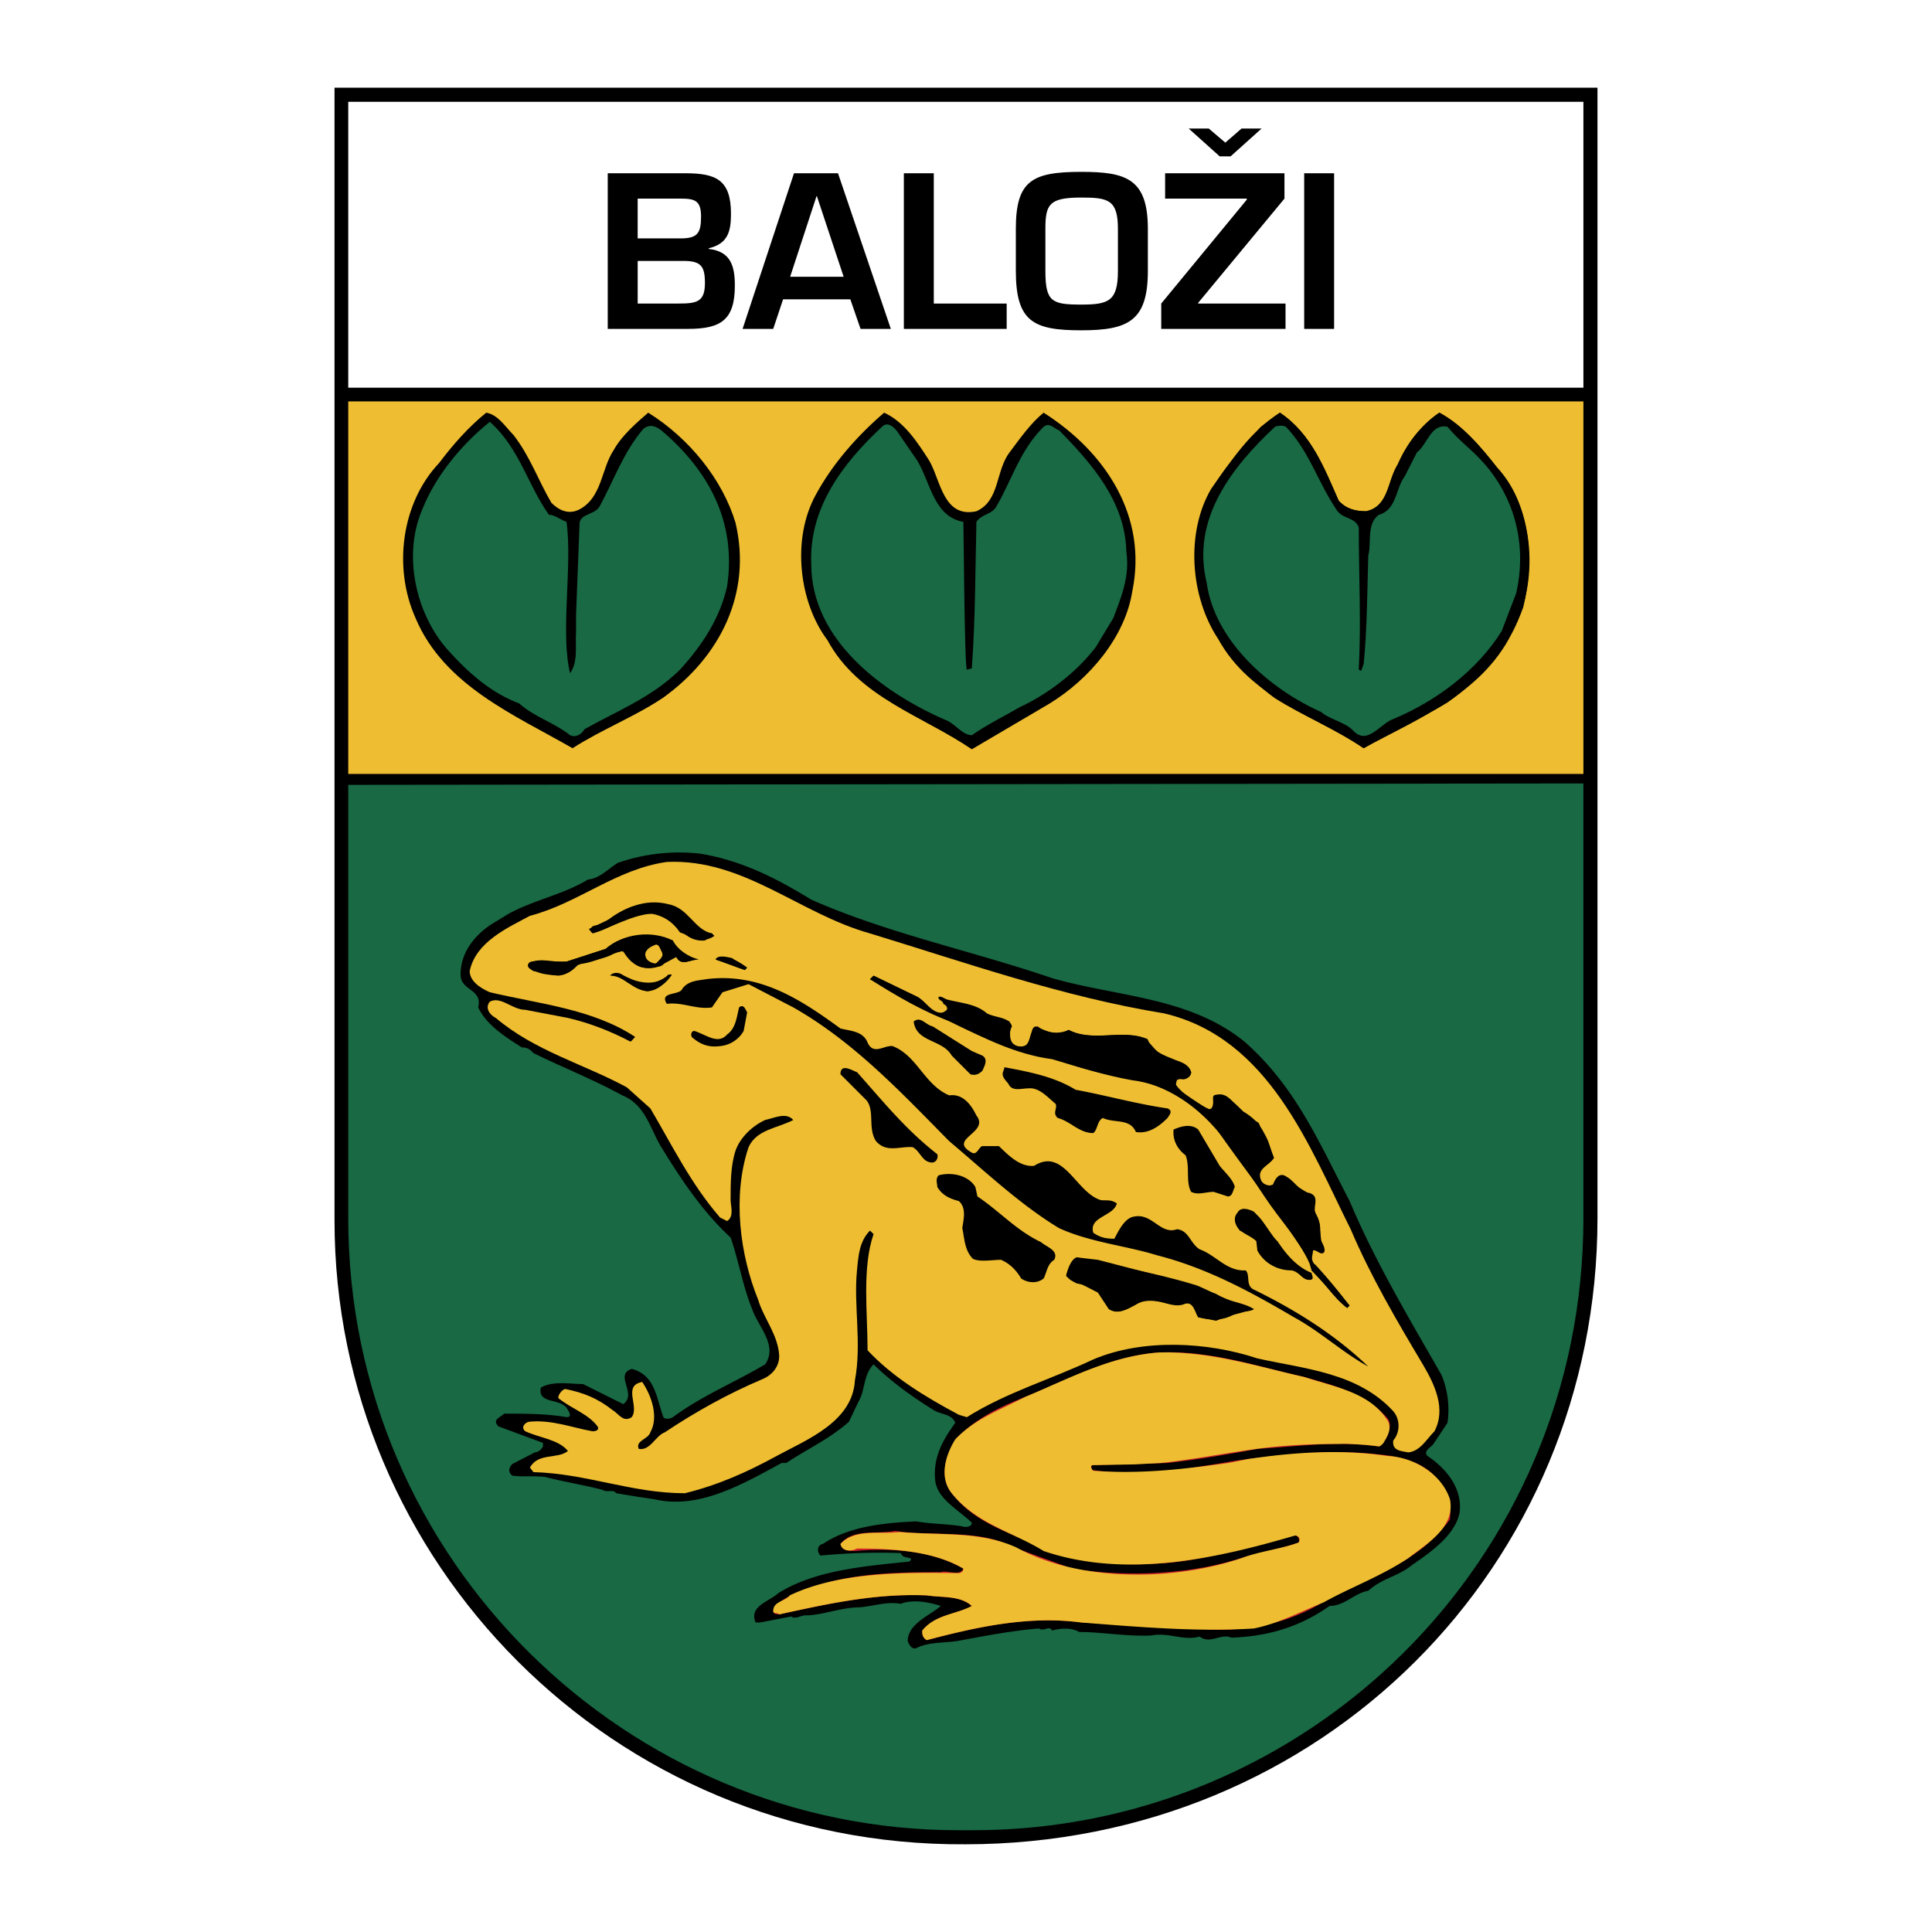 <svg xmlns="http://www.w3.org/2000/svg" width="2500" height="2500" viewBox="0 0 192.756 192.756"><g fill-rule="evenodd" clip-rule="evenodd"><path fill="#fff" d="M0 0h192.756v192.756H0V0z"/><path d="M159.381 8.75v112.797c0 34.674-27.471 62.459-63.091 62.459-35.234.211-62.915-28.242-62.915-62.248V8.75h126.006z"/><path d="M157.977 10.155v111.392l-.071 3.162-.211 3.127-.386 3.057-.528 3.021-.701 2.949-.809 2.916-.949 2.846-1.052 2.775-1.231 2.705-1.334 2.635-1.476 2.565-1.581 2.459-1.685 2.388-1.793 2.319-1.932 2.213-2.037 2.107-2.107 2.037-2.213 1.897-2.319 1.828-2.423 1.685-2.496 1.58-2.598 1.477-2.67 1.334-2.74 1.23-2.811 1.088-2.881.949-2.951.809-3.021.666-3.09.563-3.162.386-3.198.211-3.231.106-3.232-.071-3.162-.211-3.091-.386-3.056-.528-2.986-.701-2.951-.808-2.88-.95-2.81-1.123-2.705-1.195-2.67-1.369-2.564-1.477-2.494-1.58-2.424-1.72-2.319-1.829-2.213-1.931-2.143-2.037-2.002-2.108-1.931-2.213-1.828-2.318-1.686-2.389-1.581-2.494-1.475-2.564L40.752 148l-1.23-2.67-1.089-2.775-.948-2.811-.843-2.881-.668-2.949-.527-2.951-.386-3.022-.246-3.091-.07-3.092V10.155h123.232z"/><path fill="#fff" d="M34.745 38.679h123.232V10.155H34.745v28.524z"/><path d="M63.621 26.033h4.567c1.756 0 2.143.527 2.143 2.213 0 1.897-.843 2.038-2.634 2.038h-4.075v-4.251h-.001zm5.023 6.78c3.267 0 4.672-.878 4.672-4.321 0-1.967-.421-3.408-2.6-3.653v-.07c1.897-.457 2.214-1.651 2.214-3.443 0-3.407-1.511-4.04-4.567-4.04h-7.728v15.527h8.009zm-5.023-12.998h4.216c1.44 0 2.107.14 2.107 1.792 0 1.651-.352 2.178-2.038 2.178H63.62v-3.97h.001zM84.838 29.862l1.019 2.951h3.021l-5.27-15.527h-4.391l-5.129 15.527h3.056l.984-2.951h6.71zm-.667-2.248h-5.339l2.634-8.044h.036l2.669 8.044zM93.164 17.286h-2.986v15.527h10.258v-2.529h-7.272V17.286zM107.883 17.146c-4.918 0-6.533.878-6.533 5.691v4.18c0 5.093 1.756 5.937 6.533 5.937 4.707 0 6.639-.949 6.639-5.937v-4.18c-.001-4.989-2.143-5.691-6.639-5.691zm0 2.564c2.67 0 3.652.211 3.652 3.126v4.18c0 3.021-.912 3.373-3.652 3.373-2.951 0-3.584-.281-3.584-3.373v-4.18c0-2.459.387-3.126 3.584-3.126zM128.152 17.286h-11.908v2.53h8.148v.105l-8.535 10.363v2.529h12.4v-2.529h-8.713v-.07l8.607-10.398v-2.53h.001zm-5.375-1.686l3.092-2.775h-2.002l-1.617 1.405-1.65-1.405h-2.004l3.092 2.775h1.089zM133.105 17.286h-2.986v15.527h2.986V17.286zM157.977 40.049v40.819H34.745V40.049h123.232z"/><path d="M157.977 40.049v37.166H34.745V40.049h123.232z" fill="#eebd31"/><path d="M149.369 46.654c3.76 4.215 4.25 11.487 1.406 16.651-3.057 5.972-9.416 8.431-14.719 11.346-4.848-3.267-11.312-5.059-14.51-10.89-2.809-4.215-3.266-10.644-.701-15 2.002-2.811 3.898-5.726 6.85-7.588 3.162 2.108 4.461 5.621 5.867 8.782.736.808 1.65 1.054 2.74 1.054 2.352-.491 2.107-3.056 3.16-4.707.844-1.967 2.248-3.864 4.145-5.129 2.356 1.265 4.217 3.513 5.762 5.481z"/><path d="M149.369 46.654c3.303 3.513 3.76 9.274 2.6 13.946-1.299 3.618-4.145 7.131-7.553 9.485-2.6 1.616-5.551 2.67-8.359 4.566-2.705-1.896-6.008-3.161-8.959-5.059-5.305-3.97-8.711-9.59-7.658-16.124.246-4.356 3.549-7.623 6.359-10.89l1.896-1.405c3.162 2.108 4.461 5.621 5.867 8.782.736.808 1.65 1.054 2.74 1.054 2.213-.491 2.107-2.951 3.055-4.461.949-2.002 2.354-4.11 4.25-5.375 2.356 1.265 4.217 3.513 5.762 5.481zM51.22 43.387c1.651 2.107 2.494 4.567 3.794 6.78.703.703 1.651 1.194 2.705.703 2.354-1.16 2.249-4.075 3.513-5.972.843-1.51 2.389-2.81 3.443-3.724 4.11 2.564 7.412 6.675 8.711 10.996 1.651 7.026-1.546 13.349-7.201 17.423-2.811 1.897-6.113 3.162-9.063 5.059-5.655-3.267-12.822-6.218-15.667-12.998-2.249-5.023-1.405-11.487 2.354-15.457 1.405-1.861 2.951-3.618 4.707-5.023 1.193.21 1.896 1.405 2.704 2.213zM92.707 45.951c1.159 2.003 1.405 5.761 4.707 5.059 2.354-1.054 1.896-4.004 3.303-5.866 1.053-1.405 2.107-2.916 3.406-3.97 6.254 3.97 10.363 10.398 8.854 17.775-.703 4.567-4.25 8.782-8.256 11.241l-7.762 4.567c-4.954-3.373-11.312-5.165-14.404-10.89-2.81-3.724-3.618-10.047-1.159-14.509 1.651-3.056 4.11-5.865 6.815-8.185 2.002.914 3.302 2.916 4.496 4.778z"/><path d="M54.768 51.361c.597 0 1.054.457 1.757.703.597 4.391-.632 11.065.351 15.104.843-1.194.492-2.81.597-4.11v-1.756l.352-9.133c.14-.949 1.545-.808 2.002-1.651 1.405-2.564 2.354-5.375 4.356-7.729.703-.562 1.3-.211 1.792.141 4.812 4.075 7.518 9.239 6.569 15.562-.703 3.162-2.459 5.867-4.707 8.326-2.811 2.775-6.218 4.075-9.52 5.937-.352.597-.949.843-1.44.597-1.651-1.3-3.653-1.861-5.059-3.162-2.81-1.054-5.059-3.021-7.167-5.375-3.196-3.618-4.496-9.484-2.494-14.051 1.3-3.267 3.899-6.428 6.71-8.677 2.95 2.599 3.794 6.323 5.901 9.274zM91.513 45.951c1.299 2.108 1.65 5.621 4.602 6.113.035.597.105 14.402.351 14.753l.493-.14c.35-4.778.35-9.941.456-14.613.598-.844 1.545-.703 2.002-1.546 1.547-2.67 2.354-5.621 4.707-7.939.598-.492 1.055.211 1.547.352 3.301 3.372 6.604 7.131 6.709 12.154.352 2.354-.492 4.462-1.299 6.569l-1.758 2.916c-2.002 2.6-4.848 4.708-7.553 5.972-1.65.949-3.301 1.756-4.811 2.81-.95 0-1.652-1.159-2.601-1.511-6.253-2.705-13.419-7.974-13.419-15.562-.246-5.515 3.056-9.977 7.061-13.7.457-.492 1.054-.141 1.511.457l2.002 2.915zM128.293 42.579c2.354 2.459 3.16 5.48 5.059 8.291.596.948 1.861.703 2.213 1.756 0 4.812.246 9.484 0 14.192l.246.105.246-.703c.352-3.619.352-7.377.455-10.784.352-1.265-.209-3.162 1.055-4.075 1.791-.492 1.65-2.6 2.6-3.864l1.193-2.354c1.055-.808 1.406-2.916 3.057-2.564.949 1.159 2.004 1.967 2.951 2.916 3.654 3.618 5.059 8.677 3.898 13.701l-1.439 3.758c-2.459 3.97-6.604 7.026-10.818 8.783-1.301.456-2.496 2.564-3.9 1.264-.809-.949-2.354-1.16-3.303-1.967-5.059-2.248-10.607-7.025-11.416-12.892-1.547-6.323 2.459-11.487 6.814-15.562.351-.142.843-.142 1.089-.001zM157.977 78.164v43.383c0 34.217-27.611 61.125-61.018 61.055h-1.371c-32.915 0-60.843-26.838-60.843-61.055V78.305l123.232-.141z" fill="#186944"/><path d="M69.979 85.189c4.11.703 7.518 2.459 10.96 4.567 7.623 3.372 16.124 5.129 24.028 7.833 6.463 1.861 13.666 1.861 19.18 6.324 5.199 4.566 7.553 10.293 10.504 15.912 2.459 5.867 5.867 11.592 9.168 17.354a9.108 9.108 0 0 1 .598 4.777l-1.404 2.107c-.246.352-1.055.703-.598 1.195 1.896 1.264 3.549 3.268 3.197 5.725-.492 2.215-2.846 3.865-4.742 5.166-1.406 1.158-2.916 1.264-4.357 2.564-1.404.244-2.354 1.51-3.863 1.51-2.951 2.107-6.252 3.057-9.801 3.162-1.055-.457-2.107.701-3.162-.105-1.65.457-3.057-.457-4.848-.105-2.459.105-4.953-.352-7.166-.352-.844-.492-2.002-.352-2.705-.141-.246-.562-.844.141-1.299-.211-2.6.211-5.199.703-7.659 1.16-1.651.35-3.197.105-4.601.807-.457.141-.703-.352-.844-.701 0-1.758 2.248-2.566 3.302-3.514-1.159-.352-2.705-.703-4.004-.211-1.405-.246-2.564.211-4.11.352-1.756 0-3.407.701-5.199.807-.562-.105-1.159.457-1.616.105l-3.091.598h-.457c-.703-1.65 1.405-2.107 2.249-2.916 3.758-2.354 8.817-2.703 13.067-3.16.246-.141.246-.352 0-.352-.351-.141-.597 0-.843-.492-2.564-.105-5.41 0-8.009.246-.351-.352-.351-1.055.246-1.16 2.6-1.756 6.112-2.107 9.31-2.248 1.404.246 3.056.246 4.601.492.211.105.95.105.95-.352-1.301-1.299-3.443-2.354-3.654-4.215-.246-2.354.808-4.109 2.002-5.762-.351-.912-1.44-.807-2.143-1.264-2.107-1.301-4.215-2.811-6.007-4.566-1.054 1.053-.808 2.564-1.51 3.723l-.949 2.002c-2.002 1.758-4.145 2.705-6.253 4.111h-.457c-3.899 2.107-8.255 4.672-12.717 3.617l-1.651-.246-2.143-.352c-.352-.455-.808 0-1.406-.35-1.756-.457-3.899-.809-5.656-1.266-1.053-.141-2.353 0-3.301-.141-.458-.352-.352-.807 0-1.158l2.248-1.16c.351 0 .702-.352.808-.598v-.352l-4.461-1.65c-.597-.701.105-.809.597-1.264 2.002 0 4.215 0 6.218.35.491 0 .351-.35.141-.701-.598-1.301-3.057-.492-2.705-2.248 1.264-.703 2.916-.352 4.215-.352l4.005 2.002c1.44-1.055-.949-2.916.843-3.514 2.354.598 2.459 2.916 3.162 4.812.141.213.597.213.948 0 2.846-2.107 6.253-3.512 9.204-5.268 1.3-1.898-.702-3.76-1.299-5.516-.949-2.354-1.3-4.672-2.143-7.131-2.811-2.6-4.917-5.762-6.92-9.029-1.089-1.756-1.545-4.215-3.899-5.164-2.951-1.615-6.007-2.809-8.853-4.215-.351-.352-.562-.562-1.159-.562-1.652-1.053-3.549-2.248-4.356-4.004.457-1.861-1.757-1.615-1.757-3.268 0-2.107 1.265-3.758 2.916-4.917l1.896-1.159c2.6-1.405 5.41-1.897 7.904-3.407 1.159-.106 2.002-1.054 2.951-1.651 2.563-.91 5.513-1.261 8.359-.91z"/><path d="M86.805 93.128c9.661 2.952 19.216 6.323 29.333 7.975 10.502 2.459 14.508 13.348 18.617 21.533 2.002 4.707 4.602 9.133 7.201 13.49 1.16 1.967 2.354 4.426 1.16 6.674-.809.809-1.406 1.967-2.6 2.107-.703-.141-1.652-.141-1.51-1.193.701-.809.701-2.107 0-2.916-3.549-3.865-8.854-4.217-13.561-5.27-4.953-1.65-11.416-2.002-16.371.105-4.25 2.002-8.711 3.303-12.61 5.76l-.808-.244c-3.302-1.758-6.604-3.76-9.098-6.43 0-3.758-.562-8.221.597-11.592l-.352-.352c-1.054 1.055-1.159 2.459-1.3 3.969-.351 3.514.492 7.273-.21 10.996-.246 4.109-4.742 5.867-7.798 7.518-2.951 1.615-5.867 2.916-9.168 3.723-5.305 0-9.802-1.967-15.106-2.107l-.351-.455c.843-1.512 2.74-.809 3.794-1.652-.949-1.158-2.705-1.264-4.251-1.967-.457-.352-.105-.844.352-.949 2.248-.244 4.355.598 6.358.949.352 0 .703-.141.492-.492-.948-1.264-2.6-1.756-3.899-2.811-.105-.211.351-.912.703-.912 1.756.352 3.196.912 4.707 2.107.597.352 1.054 1.264 1.897.701.808-1.053-.948-3.16 1.054-3.512.949 1.404 1.651 3.512.808 5.023-.21.703-1.511.809-1.16 1.65 1.16.211 1.651-1.299 2.6-1.65 3.161-2.107 6.357-3.865 9.66-5.27.913-.352 1.757-1.16 1.757-2.354-.105-2.107-1.546-3.725-2.108-5.621-1.792-4.426-2.6-10.293-.949-15.211.809-1.756 2.811-1.861 4.461-2.705-.703-.807-1.862-.209-2.811 0-1.299.598-2.494 1.758-2.951 3.057-.492 1.512-.492 3.268-.492 4.918 0 .598.386 1.652-.351 2.107l-.703-.352c-2.95-3.406-4.812-7.27-6.955-10.889l-2.354-2.107c-4.356-2.354-9.168-3.619-13.068-6.92-.457-.211-1.159-.914-.597-1.617 1.089-.598 2.249.809 3.548.809l4.251.809c2.107.49 4.215 1.299 6.217 2.354.141 0 .351-.352.492-.457-4.25-2.811-9.66-3.303-14.508-4.461-1.054-.457-2.002-1.16-2.002-2.109.597-2.915 3.793-4.32 6.007-5.514 4.847-1.265 8.606-4.672 13.665-5.375 7.66-.35 13.211 5.166 20.271 7.132z" fill="#eebd31"/><path d="M71.279 93.375c-.949.703-2.494 0-3.442-.351-.703-1.054-1.651-1.651-2.811-1.862-2.143-.14-3.794 1.405-5.902 1.967-.105-.105-.351-.351-.351-.456l2.002-.949c1.651-1.264 3.9-2.107 6.253-1.264 1.651.21 2.249 2.564 4.004 2.669l.247.246z"/><path d="M67.133 93.832c.492.948 1.546 1.651 2.6 1.897-.843 0-1.756.702-2.249-.246-.808-.246-1.159.948-1.756.948-1.054.351-2.003.104-2.705-.492-.492-.352-.597-1.265-1.405-1.054-1.546 1.195-3.653.702-4.953 2.107-.949.703-2.249 0-3.443-.105-.105-.105-.808-.352-.457-.807 1.194-.598 2.458 0 3.759-.141l3.899-1.265c1.758-1.546 4.603-1.896 6.71-.842z"/><path d="M67.028 93.832c.597.948 1.651 1.651 2.599 1.897-.492-.141-1.65.807-2.143-.246-.948.457-2.002 1.299-3.302 1.053-.808-.104-1.651-.948-2.002-1.65-1.406.246-2.811 1.195-4.462 1.3-.597.701-1.194 1.053-2.002 1.158-.949-.105-2.002-.105-2.951-.809-.105-.35 0-.596.351-.596h3.408l3.899-1.265c1.758-1.546 4.462-1.651 6.605-.842z"/><path d="M65.974 94.885c.352.597-.14.702-.492 1.195-.211.105-.949-.141-1.054-.598-.246-.597.457-1.054.843-1.16.458-.245.563.352.703.563z" fill="#eebd31"/><path d="M74.545 96.535l-.211.246-2.95-1.053c1.054-.597 2.353.211 3.161.807z"/><path d="M74.334 96.781c-.843-.246-1.791-.701-2.95-1.053.246-.492 1.159-.246 1.651-.141.457.352 1.159.599 1.299 1.194zM66.782 97.238h.246c-.492.809-1.3 1.406-2.354 1.652-1.441 0-2.494-1.547-3.794-1.652 1.3-.352 2.354.949 3.794.949.808-.14 1.511-.492 2.108-.949z"/><path d="M66.677 97.238h.352c-.492.598-1.3 1.652-2.495 1.652-1.3-.246-2.353-1.547-3.653-1.547.246-.352.843-.352 1.195-.105 1.299.809 3.406 1.301 4.601 0zM91.513 99.451c.948.492 1.545 1.898 2.845 1.547.351-.246.105-.703-.246-.844 0-.352-.597-.352-.457-.703 1.16.492 2.565.492 3.759 1.055.809.844 2.248.949 3.303 1.406.246.842-.352 2.107.807 2.457 1.652.352.844-1.615 2.004-1.967.842.703 2.143.809 3.092.352 2.107 1.16 4.916.105 7.166.703 1.193.457 1.545 1.861 2.844 2.213.914.105 2.004.457 2.213 1.299 0 .352-.455.809-.947.703-.352-.246-.562.105-.562.562.703 1.053 2.107 1.65 3.162 2.459.844 0 .352-1.16.703-1.406 1.439-.561 2.002 1.301 3.09 1.758 1.055.701 1.512 1.299 2.004 2.354l.807 2.107c-.457.809-1.756 1.053-1.299 2.213.141.352.598.703 1.193.492.211-.246.457-1.055 1.055-.949 1.053.352 1.51 1.652 2.6 1.758 1.053.35.352 1.299.562 2.002.842 1.158.244 2.564.947 3.723-.105.703-.703-.105-1.158 0-.492.949.35 1.652.807 2.25l2.846 3.266-.246.246c-1.404-1.055-2.354-2.705-3.547-3.76l-.211-.701c-1.09-2.459-2.951-4.322-4.496-6.676-3.303-4.918-6.711-10.783-13.174-11.592-2.6-.457-5.305-1.299-8.01-2.107-3.547-.457-6.85-2.107-9.8-3.619-2.951-1.053-5.762-2.705-8.361-4.355l.352-.352 4.353 2.106z"/><path d="M91.513 99.451c.948.492 1.791 2.355 2.95 1.301.246-.598-.597-.949-.808-1.301.457-.105.808.492 1.511.492 1.299.211 2.353.352 3.302 1.16.842.457 2.248.352 2.494 1.299-.246.457-.352 1.266.105 1.861.352.457.947.105 1.545 0 .457-.701.105-1.65.703-1.861 1.053.457 2.213 1.055 3.303.352 2.457 1.266 5.408-.141 7.867.914.844 2.107 3.408 1.65 4.355 3.301-.104 1.266-2.352 0-1.404 1.758 1.195.561 2.107 1.51 3.303 1.967.807-.352-.352-1.756.947-1.406 1.512.246 2.354 2.004 3.654 2.6.598.211.211 1.055.809 1.266.49.703.596 1.545.947 2.354-.457.809-2.002 1.053-1.299 2.459.352.105.598.457 1.193.246.211-.492.562-1.301 1.301-.844.807 1.055 2.107 1.406 2.916 2.248-.562 1.055.596 1.861.49 3.021-.352.844.457 1.404.457 2.107-.352.703-.703-.105-1.158 0 0 .492-.352 1.195.211 1.406 1.299 1.404 2.354 2.703 3.441 4.109h-.492l-3.301-3.514v-.596c-2.811-4.674-6.359-8.994-9.52-13.561-2.25-2.459-5.199-4.461-8.607-4.918a45.817 45.817 0 0 1-7.764-2.107c-4.25-.703-7.904-2.459-11.803-4.461-2.213-.809-4.215-2.213-6.358-3.408l.352-.352 4.358 2.108zM83.854 102.613c.949.246 2.249.246 2.705 1.406.597 1.299 1.651.244 2.494.35 2.459.949 3.162 3.865 5.655 4.918 1.406-.211 2.25 1.055 2.705 2.004 1.406 1.756-3.056 2.354-.352 3.758.457.105.598-.598.949-.703h1.65c.949.914 2.107 2.107 3.514 1.969 2.951-1.863 4.145 2.6 6.604 3.406.492.105 1.055-.105 1.65.352-.35 1.301-2.809 1.301-2.354 2.916.703.492 1.301.598 2.109.598.49-.949 1.088-2.109 2.002-2.213 1.791-.352 2.6 1.861 4.25 1.264 1.195.141 1.301 1.404 2.248 2.002 1.652.598 2.705 2.213 4.602 2.107.457.457 0 1.406.703 1.863 4.109 2.002 8.115 4.461 11.521 7.729-2.564-1.406-4.812-3.514-7.412-4.92-4.355-2.564-8.711-4.918-13.664-6.182-3.057-.949-6.709-1.299-9.766-2.705-3.9-2.354-7.447-5.727-10.961-8.676-4.847-4.918-9.555-9.941-15.562-13.35l-4.461-2.318-2.599.809-1.054 1.51c-1.546.246-2.951-.562-4.497-.352-.808-1.264 1.3-.809 1.545-1.51.598-.809 1.546-.809 2.354-.949 5.413-.704 9.558 2.107 13.422 4.917z"/><path d="M74.194 102.859a3.02 3.02 0 0 1-2.354 1.51c-1.054.141-1.861-.105-2.705-.807-.246-.105-.246-.703.141-.703 1.159.352 2.353 1.404 3.267.352.843-.598.948-1.65 1.194-2.705.457-.352.597.141.808.492l-.351 1.861zM98.012 105.318c.598.352.211 1.055 0 1.51-.352.352-.703.492-1.195.352l-1.861-1.861c-.949-1.65-3.548-1.299-3.794-3.406.703-.562 1.194.35 1.896.49l3.9 2.459 1.054.456zM85.505 106.969c2.6 2.916 4.848 5.727 8.01 8.186.14.457-.211.949-.703.809-.808-.105-1.053-1.16-1.756-1.512-1.3-.105-2.6.598-3.653-.596-.843-1.266-.105-3.021-.949-4.076l-2.6-2.6c0-1.159 1.195-.352 1.651-.211zM107.32 108.727c3.057.561 6.008 1.404 9.17 1.861.596.246.139.703 0 .949-.809.807-1.863 1.615-3.162 1.404-.598-1.404-2.143-.844-3.303-1.404-.598.35-.492 1.158-.949 1.51-1.404 0-2.248-1.16-3.547-1.51-.562-.492 0-.949-.211-1.406-.844-.703-1.65-1.65-2.705-1.545-.736 0-1.65.352-2.002-.457-.387-.457-.738-.809-.492-1.301l.105-.35c2.6.491 4.954.948 7.096 2.249zM121.688 116.314c.457.596 1.301 1.299 1.512 2.107-.211.352-.211.947-.703.947l-1.404-.455c-.809 0-1.547.35-2.25 0-.561-.949-.104-2.6-.561-3.654-.738-.562-1.301-1.404-1.195-2.564.809-.352 1.756-.598 2.459 0l2.142 3.619zM97.309 118.422l.211.947c2.248 1.512 3.9 3.408 6.359 4.568.49.455 1.791.807 1.299 1.756-.703.457-.703 1.158-1.055 1.861-.596.492-1.51.492-2.246 0-.457-.809-1.16-1.51-2.004-1.861-.914 0-2.107.246-2.811-.105-.842-.844-.842-2.107-1.054-3.057.106-.809.457-2.002-.351-2.705-.843-.211-1.651-.562-2.143-1.404 0-.352-.211-.809.14-1.16 1.302-.352 2.952 0 3.655 1.16zM127.449 123.832c.844 1.264 1.896 2.564 3.408 3.162 0 .209.352.701-.211.701-.598 0-1.09-.844-1.793-.949-1.404 0-2.703-.701-3.406-2.002l-.105-.912c-.703-.703-2.002-.844-2.143-2.109 0-.596.492-.842.842-1.053 1.758 0 2.25 2.107 3.408 3.162z"/><path d="M125.096 120.881c2.002 2.107 2.951 4.812 5.551 6.113.211 0 .211.35.211.561-.809.492-1.301-.809-2.004-1.055-1.404.246-2.703-.455-3.406-1.756.492-1.264-.949-1.615-1.756-1.967-.352-.492-.703-1.301-.246-1.756.351-.703 1.193-.351 1.65-.14zM110.377 126.045c3.162.701 6.113 1.299 9.062 2.213 1.652.701 3.057 1.545 4.707 2.002l.949.352c-1.055.352-2.459.598-3.758 1.158l-1.793-.352c-.352-.455-.457-1.756-1.51-1.264-1.406.457-3.057-1.195-4.707 0-.844.457-1.793 1.055-2.705.457l-1.09-1.652-3.16-1.615c.105-.598.455-1.65 1.053-1.896l2.952.597z"/><path d="M109.533 125.693c4.006 1.053 8.01 2.002 11.805 3.406 1.158.809 2.703.809 3.758 1.512-.457.352-1.299.105-1.896.457-1.055.701-2.354.701-3.654.35-.105-.455-.352-1.264-1.158-1.51l-1.406.246c-1.193-.246-2.494-.703-3.652 0-.844.457-1.898 1.055-2.705.352-.352-1.547-1.896-2.248-3.197-2.459-.457-.246-.807-.352-1.053-.844.246-.703.455-1.51 1.053-1.756l2.105.246z"/><path d="M130.154 137.391c2.951.844 6.254 1.65 8.361 4.217.35.701 0 1.545-.352 2.107l-.598.596c-4.109-.596-8.01 0-12.119.246-2.951.562-5.902 1.055-8.957 1.406l-7.414.211c-.35 0-.105.35-.105.492 4.814.701 9.768-.143 14.369-.949 4.602-.598 9.66-1.16 14.367-.598 2.459.246 5.059.949 6.357 3.408.703.807.703 2.107.598 3.055-3.303 4.674-8.852 5.973-13.314 8.643-3.406 1.896-7.656 2.705-11.908 2.248l-11.557-.598c-5.27-.703-10.469.457-15.421 1.758-.457-.246-.597-.809-.246-1.16 1.3-1.406 3.197-1.406 4.743-2.248-1.195-1.055-2.952-.809-4.497-1.055-5.164-.211-9.907.844-14.719 1.896-.246 0-.598 0-.598-.35.843-1.652 2.845-1.758 4.25-2.459 3.759-1.301 8.115-1.406 12.471-1.406.597-.246 1.897.457 2.249-.35-3.057-1.758-7.061-2.109-10.82-1.758-.492 0-1.3 0-1.44-.703 1.195-1.545 3.548-.947 5.445-1.299 4.005.598 8.361-.246 11.875 1.65l5.795 2.109c5.762.912 12.119.561 17.318-1.195 1.863-.562 3.654-.809 5.27-1.404.141-.211 0-.703-.352-.703-4.566.947-8.922 2.6-13.875 2.811-3.795.246-7.658-.211-10.961-1.266-3.301-1.896-6.85-2.459-9.414-5.762-1.3-1.615-.598-3.863.457-5.479 2.002-2.004 4.355-3.162 6.814-4.111 4.393-1.756 8.502-4.109 13.455-4.461 5.165-.209 9.766 1.408 14.473 2.461z" fill="#cc2229"/><path d="M71.033 93.128c.352.492-.492.492-.703.703-2.494.246-3.197-2.916-5.445-2.67-2.107.211-4.005 1.511-5.867 1.862-.351-1.054 1.054-.457 1.405-1.054 1.757-1.405 4.005-2.354 6.253-1.756 2.003.351 2.601 2.565 4.357 2.915z"/><path d="M65.974 94.885c.211.597-.14.843-.492 1.195-.211.105-.808-.141-.949-.598-.351-.597.352-.808.738-1.16.458-.245.563.352.703.563zM130.154 137.391c3.197 1.055 6.604 1.547 8.361 4.461.35.809-.176 1.582-.527 2.178-.105.07-.281.281-.387.281a27.185 27.185 0 0 0-2.318-.211c-.562-.035-1.09-.07-1.721-.035-2.6 0-5.129.105-7.658.422-3.303.422-6.57 1.09-10.082 1.477l-2.67.141-4.076.07c-.35 0-.244.35 0 .561 4.604.352 8.854-.141 13.209-.736.738-.105 1.441-.281 2.178-.422 4.461-.668 9.275-1.02 13.947-.316 2.6.105 5.408 1.756 6.252 4.32.562 2.811-2.354 4.461-4.145 5.867-2.811 1.861-5.762 2.916-8.467 4.426-2.354.949-4.496 2.107-6.955 2.6-5.656.352-11.416-.141-17.213-.598-5.27-.703-10.469.457-15.421 1.758-.457-.246-.457-.703-.457-.949 1.3-1.617 3.408-1.617 4.954-2.459-1.195-1.055-2.846-.809-4.497-1.055-5.164-.211-9.907.844-14.719 1.896-.246-.244-.598 0-.598-.35 0-.949 1.194-.949 1.651-1.547 4.848-2.318 11.311-2.318 16.861-2.213.105 0 .457-.105.457-.455-2.951-1.758-7.061-2.004-10.609-2.004-.702.352-1.51.246-1.651-.457 1.44-1.545 3.9-.947 5.902-1.193 4.11.352 8.009-.105 11.664 1.545 6.357 3.514 16.018 3.373 22.867.914 1.652-.562 3.654-.809 5.27-1.404.246-.352 0-.703-.352-.703-7.658 2.248-16.826 4.355-25.082 1.545-3.055-1.896-6.709-2.705-9.167-5.762-1.3-1.615-.598-3.863.351-5.373 2.002-2.109 4.461-2.916 6.92-4.217 4.252-1.756 8.502-4.109 13.455-4.461 5.165-.107 9.766 1.405 14.473 2.458z" fill="#eebd31"/></g></svg>